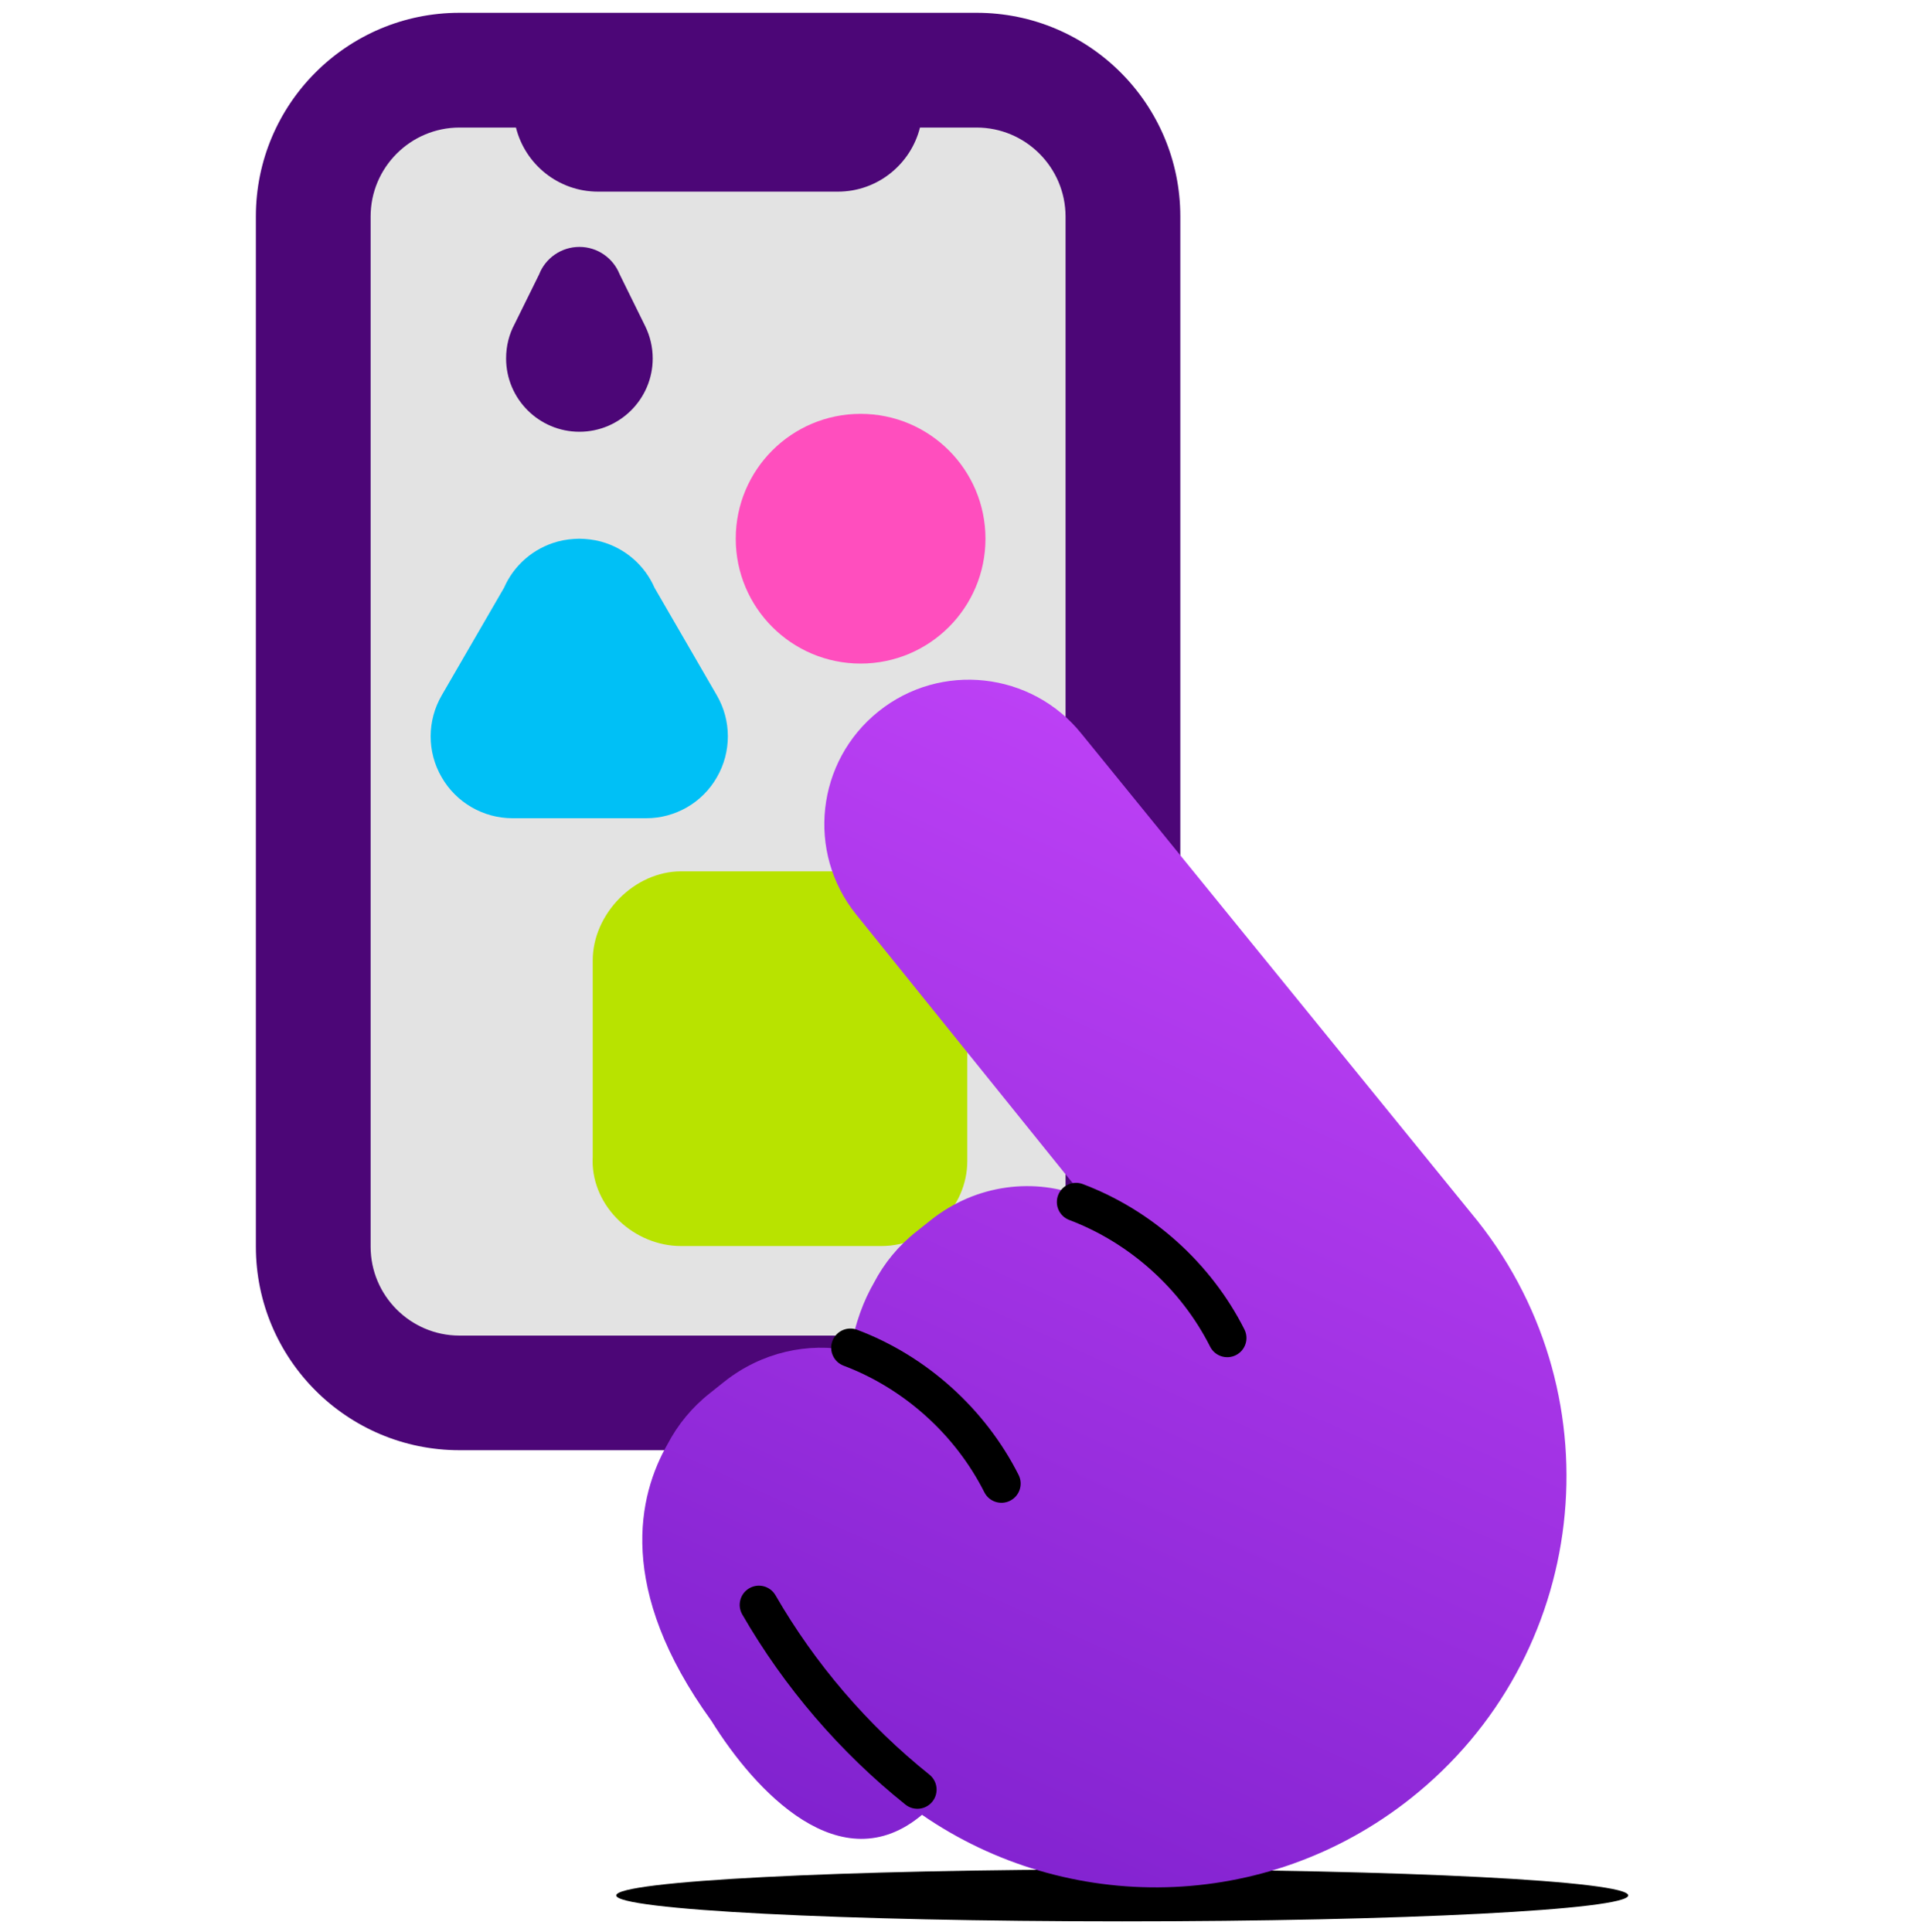 <svg width="150" height="151" viewBox="0 0 150 151" fill="none" xmlns="http://www.w3.org/2000/svg">
<path d="M127.27 148.16C127.27 149.28 109.56 150.19 87.72 150.19C65.88 150.19 48.17 149.28 48.17 148.16C48.17 147.04 65.88 146.13 87.72 146.13C109.56 146.13 127.27 147.04 127.27 148.16Z" fill="black"/>
<path d="M92.25 97.44C92.25 106.23 85.12 113.36 76.33 113.36H35.92C27.13 113.36 20 106.23 20 97.44V16.92C20 8.13 27.13 1 35.92 1H76.34C85.13 1 92.26 8.13 92.26 16.92V97.44H92.25Z" fill="#4C0677"/>
<path d="M76.33 9.97H71.91C71.19 12.84 68.59 14.98 65.49 14.98H46.75C43.65 14.98 41.05 12.85 40.33 9.97H35.92C32.09 9.97 28.97 13.09 28.97 16.92V97.45C28.97 101.28 32.09 104.4 35.92 104.4H76.34C80.17 104.4 83.29 101.28 83.29 97.45V16.92C83.28 13.09 80.17 9.97 76.33 9.97Z" fill="#E3E3E3"/>
<path d="M46.33 90.43V75.08C46.33 71.43 49.59 68.11 53.24 68.11H68.9C72.54 68.11 75.61 71.43 75.61 75.08V90.74C75.61 94.39 72.54 97.4 68.9 97.4H53.23C49.59 97.4 46.32 94.39 46.32 90.74" fill="#B8E300"/>
<path d="M77.03 42.11C77.03 47.5 72.66 51.87 67.27 51.87C61.88 51.87 57.51 47.5 57.51 42.11C57.51 36.72 61.88 32.35 67.27 32.35C72.66 32.35 77.03 36.72 77.03 42.11Z" fill="#FF4EBE"/>
<path d="M50.51 63.96H40.07C37.78 63.96 35.66 62.74 34.52 60.75C33.37 58.77 33.38 56.33 34.53 54.35L39.4 45.94C40.16 44.2 41.68 42.85 43.6 42.33C44.16 42.18 44.72 42.12 45.28 42.11C45.84 42.12 46.4 42.18 46.96 42.33C48.88 42.85 50.4 44.2 51.16 45.94L56.03 54.35C57.18 56.33 57.18 58.77 56.04 60.75C54.91 62.74 52.79 63.96 50.51 63.96Z" fill="#00C0F6"/>
<path d="M45.29 33.75C48.45 33.75 51.02 31.18 51.02 28.02C51.02 27.12 50.81 26.27 50.44 25.51C50.44 25.5 50.43 25.5 50.43 25.49L48.43 21.43C47.93 20.18 46.71 19.3 45.29 19.3C43.86 19.3 42.63 20.19 42.14 21.45L40.22 25.34C39.79 26.14 39.56 27.05 39.56 28.02C39.56 31.18 42.13 33.75 45.29 33.75Z" fill="#4C0677"/>
<path d="M115.51 95.46C126.52 109.38 124.17 129.58 110.25 140.59C98.91 149.57 83.39 149.67 72.07 141.86C65.73 147.19 59.04 140.05 55.61 134.52C48.13 124.19 49.89 116.87 52.19 112.87C52.97 111.38 54.07 110.02 55.49 108.9L56.62 108C59.55 105.68 63.19 104.91 66.5 105.58C66.81 103.42 67.53 101.63 68.33 100.24C69.11 98.75 70.21 97.39 71.63 96.27L72.76 95.37C76.32 92.54 80.93 92.02 84.74 93.59L66.92 71.48C63.01 66.62 63.8 59.51 68.67 55.61C73.53 51.71 80.64 52.5 84.54 57.36L115.51 95.46Z" fill="url(#paint0_linear_810_2090)"/>
<path fill-rule="evenodd" clip-rule="evenodd" d="M58.57 124.15C59.288 123.736 60.205 123.982 60.619 124.7C63.716 130.068 67.813 134.846 72.647 138.719C73.294 139.237 73.398 140.181 72.88 140.827C72.362 141.474 71.418 141.578 70.772 141.06C65.646 136.953 61.303 131.89 58.02 126.199C57.606 125.481 57.852 124.564 58.57 124.15Z" fill="black"/>
<path fill-rule="evenodd" clip-rule="evenodd" d="M65.066 104.821C65.359 104.046 66.224 103.654 66.999 103.946C72.422 105.989 77.011 110.119 79.62 115.294C79.993 116.034 79.695 116.936 78.955 117.309C78.216 117.682 77.314 117.385 76.941 116.645C74.67 112.14 70.659 108.53 65.941 106.753C65.166 106.461 64.774 105.596 65.066 104.821Z" fill="black"/>
<path fill-rule="evenodd" clip-rule="evenodd" d="M82.707 93.43C82.999 92.655 83.865 92.264 84.64 92.557C90.071 94.61 94.66 98.739 97.269 103.915C97.642 104.654 97.345 105.556 96.605 105.929C95.865 106.302 94.963 106.005 94.59 105.265C92.32 100.761 88.308 97.15 83.579 95.363C82.805 95.07 82.414 94.205 82.707 93.43Z" fill="black"/>
<defs>
<linearGradient id="paint0_linear_810_2090" x1="69.138" y1="145.302" x2="105.576" y2="65.661" gradientUnits="userSpaceOnUse">
<stop offset="0.003" stop-color="#8122CF"/>
<stop offset="1" stop-color="#BC40F5"/>
</linearGradient>
</defs>
</svg>
